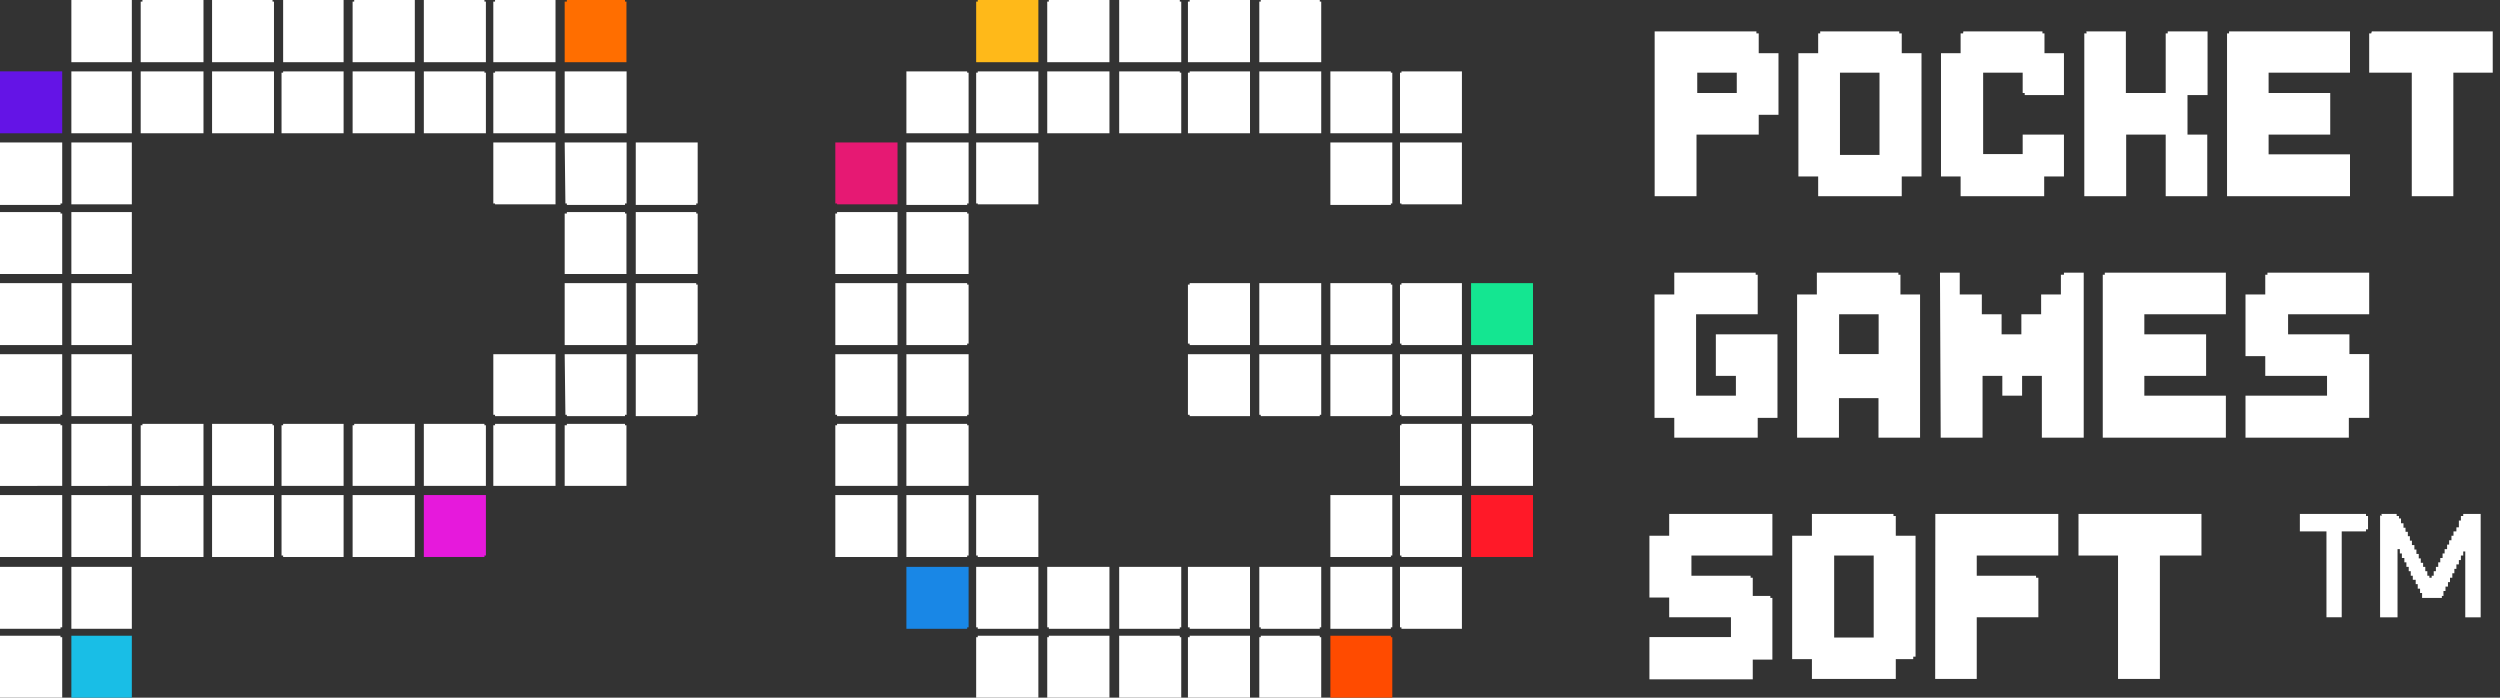 <svg width="172" height="48" xmlns="http://www.w3.org/2000/svg">
  <rect width="100%" height="100%" fill="#333333" stroke="none"/>
  <g fill="none" fill-rule="evenodd">
    <path fill="#fff" fill-rule="nonzero" d="M4.91 0h4.16v4.28H4.91zM9.8 0H14v4.28H9.68V.11h.12zm4.79 0h4.16v.11h.1v4.17h-4.26zm4.89 0h4.16v4.28h-4.16zm4.89 0h4.17v4.28h-4.28V.11h.11zm4.79 0h4.17v.11h.1v4.17h-4.27zm4.9 0h4.16v4.28h-4.28V.11h.12z" />
    <path fill="#FF6E00" d="M39 0h4v.11h.1v4.17h-4.25V.11H39z" />
    <path fill="#FFB919" d="M67.27 0h4.17v4.28h-4.28V.11h.11z" />
    <path fill="#fff" fill-rule="nonzero" d="M72.16 0h4.17v4.28h-4.28V.11h.11zM77 0h4.17v.11h.1v4.17H77zm4.85 0H86v4.28h-4.27V.11h.12zm4.89 0h4.06v.11h.1v4.17h-4.26V.11h.1z" />
    <path fill="#6414E6" d="M0 4.91h4.28v4.26H0z" />
    <path fill="#fff" fill-rule="nonzero" d="M4.91 4.91h4.16v4.26H4.91zm4.77 0H14v4.26H9.68zm4.91 0h4.26v4.26h-4.26zm4.89 0h4.16v4.26h-4.27V5h.11zm4.78 0h4.28v4.26h-4.28zm4.9 0h4.17V5h.1v4.17h-4.27zm4.9 0h4.16v4.26h-4.28V5h.12zm4.79 0h4.26v4.26h-4.26zm23.51 0h4.18V5h.1v4.17h-4.28zm4.91 0h4.17v4.26h-4.28V5h.11zm4.78 0h4.28v4.26h-4.28zm4.95 0h4.17V5h.1v4.17H77zm4.85 0H86v4.26h-4.27V5h.12zm4.79 0h4.26v4.26h-4.26zm4.89 0h4.16V5h.1v4.17h-4.26zm4.89 0h4.16v4.26h-4.26V5h.1zM0 9.8h4.28V14h-.12v.1H0zm4.91 0h4.16v4.26H4.91zm29.03 0h4.28v4.26h-4.16V14h-.12zm4.91 0h4.26V14H43v.1h-4V14h-.1zm4.89 0H48V14h-.1v.1h-4.16z" />
    <path fill="#E61973" d="M57.47 9.8h4.28v4.26h-4.16V14h-.12z" />
    <path fill="#fff" fill-rule="nonzero" d="M62.36 9.8h4.28V14h-.1v.1h-4.18zm4.8 0h4.28v4.26h-4.17V14h-.11zm24.37 0h4.26V14h-.1v.1h-4.16zm4.79 0h4.26v4.26h-4.16V14h-.1zM0 14.59h4.16v.1h.12v4.16H0zm4.91 0h4.16v4.26H4.91zm34.09 0h4v.1h.1v4.16h-4.25v-4.16H39zm4.74 0h4.16v.1h.1v4.16h-4.26zm13.85 0h4.16v4.26h-4.28v-4.16h.12zm4.77 0h4.18v.1h.1v4.16h-4.28zM0 19.48h4.28v4.26H0zm4.91 0h4.16v4.26H4.91zm33.94 0h4.26v4.26h-4.26zm4.89 0h4.16v.1h.1v4.06h-.1v.1h-4.16zm13.73 0h4.28v4.26h-4.28zm4.89 0h4.18v.1h.1v4.06h-.1v.1h-4.18zm19.49 0H86v4.26h-4.15v-.1h-.12v-4.06h.12zm4.79 0h4.26v4.26h-4.26zm4.89 0h4.16v.1h.1v4.06h-.1v.1h-4.16zm4.89 0h4.16v4.26h-4.16v-.1h-.1v-4.06h.1z" />
    <path fill="#14E691" d="M101.21 19.48h4.26v4.26h-4.26z" />
    <path fill="#fff" fill-rule="nonzero" d="M0 24.37h4.28v4.17h-.12v.09H0zm4.91 0h4.16v4.26H4.91zm29.03 0h4.28v4.26h-4.16v-.09h-.12zm4.91 0h4.26v4.17H43v.09h-4v-.09h-.1zm4.89 0H48v4.17h-.1v.09h-4.16zm13.73 0h4.28v4.26h-4.16v-.09h-.12zm4.89 0h4.28v4.17h-.1v.09h-4.18zm19.37 0H86v4.26h-4.15v-.09h-.12zm4.91 0h4.26v4.17h-.1v.09h-4.06v-.09h-.1zm4.89 0h4.26v4.17h-.1v.09h-4.16zm4.79 0h4.26v4.26h-4.16v-.09h-.1zm4.89 0h4.26v4.17h-.09v.09h-4.17zM0 29.16h4.16v.1h.12v4.17H0zm4.91 0h4.16v4.27H4.91zm4.89 0H14v4.27H9.68v-4.17h.12zm4.79 0h4.16v.1h.1v4.17h-4.26zm4.89 0h4.16v4.27h-4.27v-4.17h.11zm4.89 0h4.17v4.27h-4.28v-4.17h.11zm4.79 0h4.17v.1h.1v4.17h-4.27zm4.9 0h4.16v4.27h-4.28v-4.17h.12zm4.94 0h4v.1h.1v4.17h-4.25v-4.17H39zm18.59 0h4.16v4.27h-4.28v-4.17h.12zm4.77 0h4.18v.1h.1v4.17h-4.28zm34.06 0h4.16v4.27h-4.26v-4.17h.1zm4.79 0h4.17v.1h.09v4.17h-4.26zM0 34.06h4.28v4.26H0zm4.91 0h4.16v4.26H4.91zm4.77 0H14v4.26H9.68zm4.91 0h4.26v4.26h-4.26zm4.78 0h4.27v4.26h-4.16v-.1h-.11zm4.89 0h4.28v4.26h-4.28z" />
    <path fill="#E619DC" d="M29.16 34.06h4.27v4.16h-.1v.1h-4.17z" />
    <path fill="#fff" fill-rule="nonzero" d="M57.47 34.06h4.28v4.26h-4.28zm4.89 0h4.28v4.16h-.1v.1h-4.18zm4.8 0h4.28v4.26h-4.17v-.1h-.11zm24.37 0h4.26v4.16h-.1v.1h-4.16zm4.79 0h4.26v4.26h-4.16v-.1h-.1z" />
    <path fill="#FF1928" d="M101.21 34.06h4.26v4.26h-4.26z" />
    <path fill="#fff" fill-rule="nonzero" d="M0 39h4.28v4.16h-.12v.1H0zm4.91 0h4.16v4.26H4.91z" />
    <path fill="#1987E6" d="M62.36 39h4.28v4.16h-.1v.1h-4.18z" />
    <path fill="#fff" fill-rule="nonzero" d="M67.16 39h4.28v4.26h-4.17v-.1h-.11zm4.89 0h4.28v4.26h-4.17v-.1h-.11zM77 39h4.27v4.16h-.1v.1H77zm4.73 0H86v4.26h-4.15v-.1h-.12zm4.91 0h4.26v4.16h-.1v.1h-4.06v-.1h-.1zm4.89 0h4.26v4.16h-.1v.1h-4.16zm4.79 0h4.26v4.26h-4.16v-.1h-.1zM0 43.74h4.16v.1h.12V48H0z" />
    <path fill="#19BEE6" d="M4.91 43.74h4.16V48H4.91z" />
    <path fill="#fff" fill-rule="nonzero" d="M67.27 43.74h4.17V48h-4.28v-4.16h.11zm4.89 0h4.17V48h-4.28v-4.16h.11zm4.84 0h4.17v.1h.1V48H77zm4.85 0H86V48h-4.27v-4.16h.12zm4.89 0h4.06v.1h.1V48h-4.26v-4.16h.1z" />
    <path fill="#FF4B00" d="M91.53 43.74h4.16v.1h.1V48h-4.26z" />
    <path fill="#fff" fill-rule="nonzero" d="M135.08 2.16h5.44v.14h.14v1.36H142v2.88h-2.7V6.4h-.14V5h-2.72v5.6h2.72V9.26H142v2.88h-1.36v1.36h-5.75v-1.36h-1.35V3.66h1.35V2.3h.17zm8.46 0h2.72V6.4H149V2.3h.14v-.14h2.74v4.38h-1.38v2.72h1.36v4.24H149V9.26h-2.72v4.24h-2.88V2.3h.16zm9.82 0h8.32V5h-5.6v1.4h4.24v2.86h-4.24v1.36h5.6v2.88h-8.46V2.3h.14zm9.82 0h8.32V5h-2.71v8.5h-2.86V5H163V2.3h.14zm-47.99 16.6h5.6v.14h.14v2.72h-4.24v5.6h2.74v-1.36h-1.38V23h4.24v5.75h-1.36v1.36h-5.74v-1.36h-1.36v-8.49h1.36zm18.28 0h1.36v1.5h1.52v1.36h1.36V23h1.36v-1.38h1.36v-1.36h1.36V18.9h.21v-.14h1.36v11.35h-2.88v-4.25h-1.36v1.36h-1.36v-1.36h-1.36v4.25h-2.88zm11.34 0h8.33v2.86h-5.61V23h4.25v2.86h-4.25v1.36h5.61v2.89h-8.47V18.9h.14zm11.19 0h7v2.86h-5.58V23h4.22v1.36H163v4.39h-1.4v1.36h-7.11v-2.89h5.61v-1.36h-4.25V24.5h-1.36v-4.24h1.36V18.9h.15zm-41.16 16.6h7.1v2.86h-5.57v1.39h4.07v.14h.15V41h1.21v.14h.14v4.24h-1.35v1.36h-7.11v-2.91h5.61v-1.36h-4.25v-1.36h-1.36v-4.25h1.36zm18.31 0h8.46v2.86H136v1.39h4.08v.14h.16v2.72H136v4.24h-2.86zm9.85 0h8.46v2.86h-2.86v8.49h-2.88v-8.49H143zm15.23 0h4.55v.14h.14v.92h-.14v.14h-1.67v5.91h-1.05v-5.91h-1.83zm5.6 0h1.06v.14h.16v.17h.14V36h.17v.31h.14v.28h.16v.3h.14v.31h.14v.3h.17v.31h.14v.3h.16v.31h.14v.3h.16V39h.15v.3h.14v.31h.14v.14h.16v-.14h.14v-.31h.15V39h.16v-.31h.14v-.3h.16v-.31h.14v-.3h.17v-.31h.14v-.3h.16v-.31h.14v-.3h.2v-.28h.17v-.47h.14v-.31h.16v-.14h1.2v7.11h-1.06v-4.53h-.14v.28h-.16v.31h-.14v.3H169v.31h-.14v.3h-.14v.31h-.16v.3h-.14v.31h-.17v.3h-.14V41H168v.14h-1.36v-.34h-.14v-.3h-.16v-.31h-.14v-.3h-.2v-.28h-.14v-.31h-.14V39h-.16v-.31h-.14v-.3h-.17v-.31h-.14v-.3h-.16v4.69h-1.2v-7h.14zM121 3.66V2.3h-.16v-.14h-7V13.5h2.88V9.26H121V7.9h1.36V3.66H121zm-1.51 2.74h-2.72V5h2.72v1.4zm11.35-2.74V2.3h-.17v-.14h-5.44v.14h-.14v1.36h-1.36v8.48h1.36v1.36h5.75v-1.36h1.36V3.66h-1.36zm-1.53 7h-2.72V5h2.72v5.66zm1.44 9.6V18.9h-.14v-.14H125v1.5h-1.36v9.85h2.88v-2.72h2.72v2.72h2.86v-9.85h-1.35zm-1.5 4.1h-2.72v-2.74h2.72v2.74zm1.18 12.5V35.5h-.16v-.14h-5.61v1.5h-1.36v8.49h1.36v1.36h5.77v-1.36h1.2v-.17h.16v-8.32h-1.36zm-1.52 7h-2.72v-5.64h2.72v5.64z" />
  </g>
</svg>